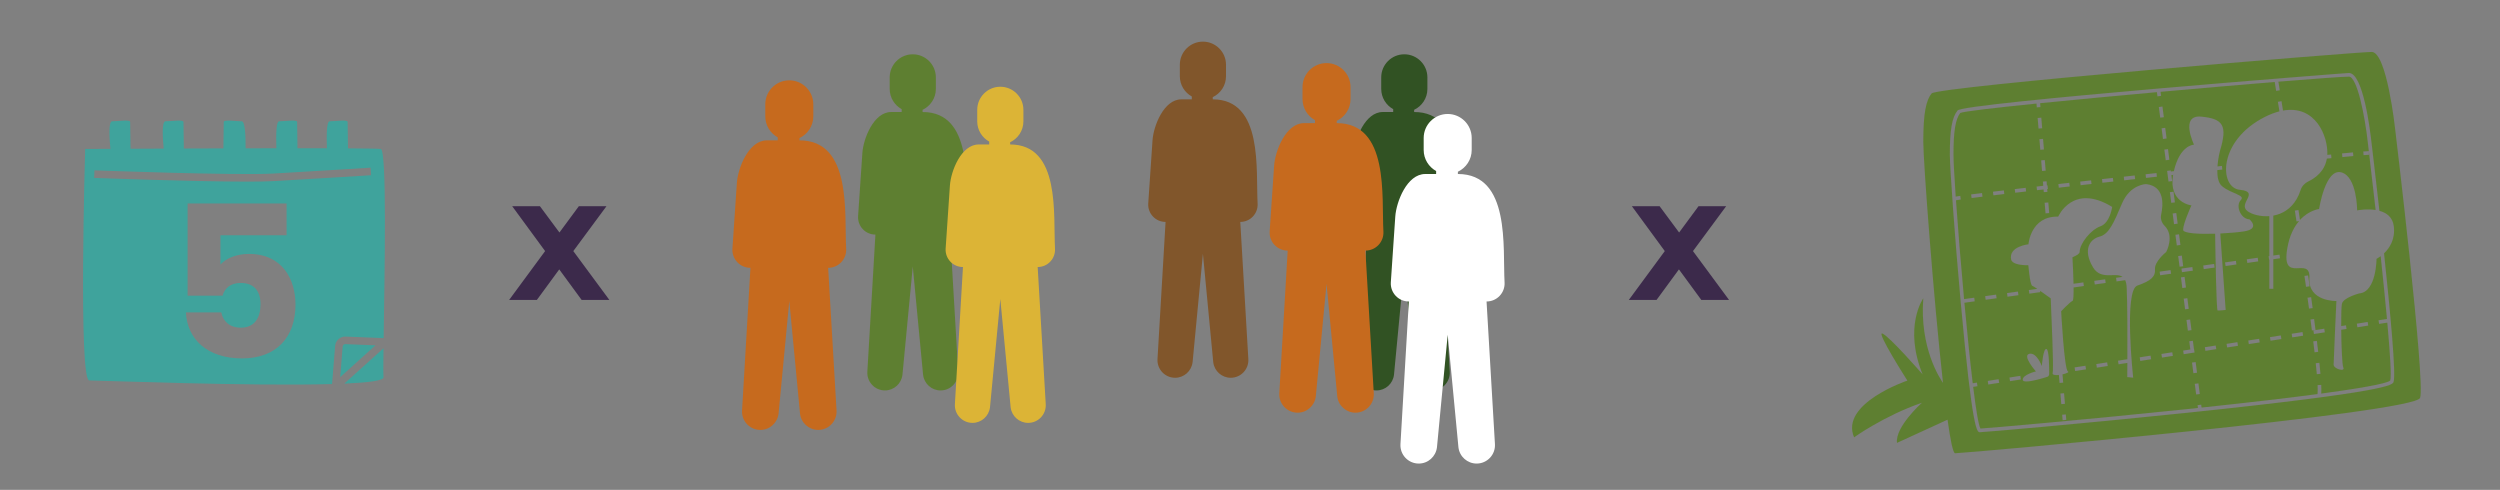 <?xml version="1.0" encoding="UTF-8"?> <svg xmlns="http://www.w3.org/2000/svg" id="Capa_2" viewBox="0 0 740 145"><rect x="0" y="0" width="740" height="145" fill="#808080" stroke="none"/><defs><style>.cls-1{fill:#fff;}.cls-2{fill:#315223;}.cls-3{fill:#3fa39c;}.cls-4{fill:#dcb436;}.cls-5{fill:#81562b;}.cls-6{fill:#3c2a4b;}.cls-7{fill:none;}.cls-8{fill:#5e7f31;}.cls-9{fill:#c66a1e;}</style></defs><g id="Capa_1-2"><g><g><g><path class="cls-8" d="M703.448,76.611s0,9.831-5.12,10.241c0,0-4.711,1.229-5.121,3.072-.157,.706-.223,3.426-.211,6.593l1.408-.218,.166,1.071-1.567,.243c.044,4.864,.262,10.332,.614,11.154,.615,1.434-2.867,.41-2.867-.819,0-.666,.241-6.147,.461-11.027l-.019-.125,.025-.004c.184-4.07,.352-7.687,.352-7.687,0,0-8.397,.205-7.988-6.759,.41-6.964-8.397,2.048-6.554-8.807,.647-3.811,2.004-6.366,3.489-8.101l-.756,.113-.485-3.222,1.072-.161,.443,2.941c2.678-2.919,5.659-3.245,5.659-3.245,0,0,1.843-12.084,6.554-10.855,4.711,1.229,4.711,11.265,4.711,11.265,0,0,2.738-.549,5.471-.119-.865-7.72-1.684-14.732-2.273-19.624v-.006c-.884-8.239-3.214-19.841-5.632-19.841-1.747,0-9.795,.589-20.881,1.493l.411,2.547-1.07,.171-.425-2.63c-9.765,.8-21.729,1.83-33.792,2.914l.157,1.206-1.074,.14-.162-1.248c-12.223,1.101-24.47,2.251-34.568,3.269l.095,1.151-1.081,.089-.093-1.131c-12.54,1.271-21.524,2.319-22.555,2.777-1.427,1.847-2.011,5.426-2.011,12.303,0,1.97,.247,6.501,.659,12.461,.242-.047,.641-.114,1.348-.217l.157,1.073c-.963,.14-1.305,.206-1.429,.235,.577,8.197,1.439,18.836,2.393,29.248l3.009-.42,.15,1.073-3.06,.427c.802,8.691,1.663,17.15,2.467,23.823l1.239-.193,.166,1.071-1.274,.198c.827,6.708,1.588,11.405,2.155,12.334,2.717-.144,31.184-2.633,60.324-5.667,1.383-.144,2.727-.285,4.049-.425l-.108-.832,1.074-.14,.111,.857c15.148-1.606,26.219-2.922,34.305-3.993,.035-.198,.072-.566,.072-1.25,0-.406-.013-.877-.038-1.409l1.083-.051c.025,.55,.038,1.038,.039,1.458,0,.448-.015,.808-.045,1.103,16.816-2.258,20.017-3.393,20.428-3.867,.399-1.107-.038-7.949-.866-17.135l-2.428,.377-.166-1.071,2.496-.387c-.517-5.64-1.169-12.08-1.861-18.587-.708,.526-1.231,.783-1.231,.783Zm-2.278-31.877l.05,1.082c-.367,.017-.905,.054-1.601,.108l-.085-1.08c.711-.056,1.261-.093,1.636-.11Zm-4.684,.373l.098,1.08c-.963,.088-2.046,.191-3.237,.306l-.105-1.08c1.193-.115,2.278-.218,3.243-.306Zm-54.352,2.188l-1.074,.14-.41-3.152,1.074-.14,.41,3.152Zm-.819-6.304l-1.074,.14-.409-3.152,1.074-.14,.409,3.152Zm-1.228-9.455l.409,3.151-1.074,.14-.409-3.151,1.074-.14Zm-1.769,19.69l.12,1.077-3.227,.357-.119-1.077,3.226-.357Zm-6.446,.714l.12,1.077-3.226,.359-.121-1.077,3.227-.359Zm-6.454,.718l.121,1.077-3.227,.362-.121-1.077,3.227-.362Zm-6.454,.723l.121,1.077-3.227,.364-.122-1.077,3.228-.364Zm-6.455,.731l.123,1.077-3.227,.367-.123-1.077,3.227-.367Zm-5.951,8.951l-1.081,.089-.259-3.137,1.081-.089,.259,3.137Zm-1.036-12.547l-1.081,.089-.259-3.137,1.081-.089,.259,3.137Zm-.519-6.274l-1.081,.089-.259-3.137,1.081-.089,.259,3.137Zm-.777-9.411l.259,3.137-1.081,.089-.259-3.137,1.081-.089Zm.578,20.162l-.103-1.25,1.081-.089,.101,1.215,.173-.02,.125,1.077-.209,.024,.069,.84-1.081,.089-.066-.804-1.941,.224-.125-1.077,1.976-.228Zm-5.204,.602l.126,1.077-3.227,.377-.127-1.075,3.228-.379Zm-16.008,3.023l-.139-1.075c.954-.123,2.035-.258,3.232-.406l.133,1.075c-1.195,.148-2.275,.284-3.227,.406Zm4.016,29.042l3.237-.452,.149,1.073-3.236,.452-.15-1.073Zm.934,26.156l-.166-1.071,3.213-.499,.166,1.071-3.213,.499Zm1.504-56l-.129-1.075,3.229-.386,.128,1.075-3.228,.386Zm4.031,28.939l3.232-.452,.149,1.073-3.231,.452-.15-1.073Zm.891,26.064l-.166-1.071,3.213-.499,.166,1.071-3.213,.499Zm11.588-2.073c-.003,.373-.245,.698-.601,.811-1.806,.574-7.131,2.154-7.22,.879-.107-1.536,3.895-2.498,3.895-2.498,0,0-4.159-4.701-1.955-5.21s3.702,3.627,3.702,3.627c0,0,.406-5.327,1.375-5.047,.801,.232,.821,5.592,.804,7.439Zm3.328,5.736l1.081-.089,.259,3.137-1.081,.089-.259-3.137Zm.652,7.895l-.133-1.62,1.081-.089,.133,1.62-1.081,.089Zm2.947-35.323c-.768,.307-3.379,3.072-3.379,3.072,0,0,.922,17.358,1.997,17.819,.479,.205-.455,.613-1.597,.867l.202,2.445-1.081,.089-.195-2.356c-1.084,.118-2.028,.006-1.836-.635,.027-.092,.048-.293,.062-.578l-.003-.022h.005c.128-2.664-.264-12.899-.642-21.434-.627-.457-1.949-1.415-3.156-2.252l.057,.403-3.229,.452-.15-1.073,2.494-.349c-.686-.461-1.249-.816-1.479-.902-.543-.204-.949-3.727-1.163-6.086-2.742-.003-4.827-.478-5.084-1.697-.819-3.891,5.12-4.506,5.12-4.506,0,0,.614-8.397,8.807-8.192,0,0,4.301-10.036,15.975-2.867,0,0-.614,4.711-3.482,5.735s-6.145,5.12-6.145,7.578c0,.504-.827,1.06-2.136,1.591,.11,1.999,.266,5.149,.321,7.841l2.909-.408,.15,1.073-3.042,.427c.022,2.189-.047,3.864-.301,3.966Zm.763,20.775l-.166-1.071,3.213-.499,.166,1.071-3.213,.499Zm5.656-26.695l3.226-.453,.15,1.073-3.226,.453-.15-1.073Zm.769,25.698l-.166-1.071,3.213-.499,.166,1.071-3.213,.499Zm12.852-1.994l-.166-1.071,3.213-.499,.166,1.071-3.213,.499Zm-.882-22.296c-4.018,1.398-1.223,27.252-1.223,27.252l-1.747-.175s.015-1.665,.027-4.188l-2.602,.404-.166-1.071,2.773-.43c.026-6.31,.027-16.596-.207-21.267-.046-.923-.201-1.609-.439-2.125l-2.554,.359-.151-1.073,1.92-.27c-2.099-1.484-6.361,1.125-8.734-2.83-3.144-5.241-.873-8.385,1.922-9.084,2.795-.699,4.193-4.018,6.639-9.783,2.446-5.765,7.162-5.765,7.162-5.765,5.437,.618,5.105,5.956,4.446,9.027-.258,1.202,.135,2.433,1.006,3.301,3.051,3.042,.488,7.761,.488,7.761,0,0-3.494,2.795-3.319,5.066,.175,2.271-1.223,3.494-5.241,4.891Zm6.61-4.132l3.232-.456,.151,1.073-3.232,.456-.151-1.073Zm3.035-23.521l1.074-.14,.41,3.152-1.074,.14-.41-3.152Zm-2.337,48.953l-.166-1.071,3.213-.499,.166,1.071-3.213,.499Zm3.156-42.649l1.074-.14,.41,3.151-1.074,.14-.41-3.151Zm.819,6.303l1.074-.14,.41,3.152-1.074,.14-.41-3.152Zm.819,6.304l1.074-.14,.41,3.151-1.074,.14-.41-3.151Zm3.53,18.77l.409,3.152-1.074,.14-.409-3.152,1.074-.14Zm-1.484-3.011l-.409-3.152,1.074-.14,.409,3.152-1.074,.14Zm-.929-10.987l-.152-1.073,3.225-.456,.151,1.073-3.224,.456Zm-.299,1.531l1.074-.14,.409,3.152-1.074,.14-.409-3.152Zm.814,22.743l-.166-1.071,2.124-.33-.316-2.432,1.074-.14,.312,2.405,.018-.003,.166,1.071-3.213,.499Zm2.461,2.471l1.074-.14,.409,3.151-1.074,.14-.409-3.151Zm1.228,9.455l-.409-3.152,1.074-.14,.409,3.152-1.074,.14Zm2.095-38.186l3.224-.457,.152,1.073-3.225,.457-.151-1.073Zm.642,25.263l-.166-1.071,3.213-.499,.166,1.071-3.213,.499Zm6.426-.997l-.166-1.071,3.213-.499,.166,1.071-3.213,.499Zm-.445-24.11l-.175-1.07,3.224-.458,.153,1.073-3.203,.455Zm-1.575-9.624l1.59,22.625s-1.92,.23-2.381,.154c-.375-.063-.649-16.601-.737-22.718-4.804,.152-9.477-.078-9.477-1.168,0-1.843,2.458-7.22,2.458-7.22,0,0-6.842-.762-5.428-9.011l-.509,.056,.229,1.763-1.074,.14-.41-3.152,1.074-.14,.041,.313,.874-.096c1.797-7.822,5.971-7.846,5.971-7.846,0,0-4.301-8.909,2.151-8.295,6.451,.614,7.834,2.611,5.53,10.138,0,0-.571,2.178-.744,4.598l1.328-.143,.115,1.077-1.489,.161c-.024,1.923,.282,3.818,1.404,4.753,2.765,2.304,7.066,2.611,5.53,4.147-1.536,1.536-.153,5.53,2.611,5.684,0,0,3.226,2.765-1.536,3.533-1.647,.266-4.324,.513-7.12,.646Zm7.85,7.638l3.225-.459,.152,1.073-3.225,.459-.152-1.073Zm.595,25.1l-.166-1.071,3.213-.497,.166,1.071-3.213,.497Zm6.008-24.947l-.153-1.073,.206-.029v-11.832c-2.719,.204-5.24-.562-6.463-1.48-3.004-2.253,3.905-5.708-2.253-6.308-6.158-.601-6.609-14.57,7.51-21.629,1.506-.753,2.901-1.266,4.202-1.597l-.452-2.834,1.07-.171,.442,2.774c9.655-1.746,13.381,7.641,13.121,13.119l1.114-.112,.107,1.077-1.357,.136c-.638,3.812-3.536,5.826-5.485,6.753-1.079,.513-1.921,1.427-2.288,2.563-.315,.977-.701,1.837-1.138,2.6l.013,.087-.071,.011c-1.749,2.989-4.33,4.395-6.88,4.86v11.814l1.827-.261,.155,1.073-1.982,.283v8.744h-1.192v-8.574l-.052,.007Zm.418,23.951l-.166-1.071,3.213-.499,.166,1.071-3.213,.499Zm6.426-.997l-.166-1.071,3.213-.499,.166,1.071-3.213,.499Zm3.617-18.193l1.073-.152,.456,3.227-1.073,.15-.456-3.225Zm.905,6.451l1.073-.148,.441,3.229-1.074,.145-.44-3.226Zm.872,6.455l1.074-.142c.146,1.104,.286,2.182,.42,3.233l-1.075,.138c-.134-1.049-.274-2.127-.419-3.229Zm.822,6.463l1.075-.131c.138,1.124,.266,2.208,.385,3.243l-1.076,.123c-.119-1.032-.247-2.113-.384-3.234Zm1.052,9.712c-.086-.986-.19-2.07-.312-3.24l1.077-.112c.123,1.176,.228,2.266,.314,3.259l-1.08,.093Zm-.842-11.885l-.166-1.071,3.213-.499,.166,1.071-3.213,.499Zm12.852-1.993l-.166-1.071,3.213-.499,.166,1.071-3.213,.499Z"></path><path class="cls-8" d="M708.977,38.311s-2.458-22.939-6.964-22.939-128.621,10.241-130.26,12.289c-1.638,2.048-2.458,5.735-2.458,14.337,0,5.822,3.002,45.98,5.832,71.33-.863-1.213-6.975-10.377-5.832-25.043,0,0-5.94,8.397-.205,22.529,0,0-9.831-11.265-11.879-12.084-2.048-.819,7.373,13.927,7.373,13.927,0,0-20.072,6.759-15.771,16.795,0,0,8.807-6.349,20.072-10.241,0,0-7.988,7.168-7.373,11.879l14.957-6.863c.851,6.1,1.634,9.935,2.247,9.935,2.867,0,135.995-11.879,137.633-16.385s-7.373-79.467-7.373-79.467Zm-.486,74.75c-.31,.852-1.036,2.848-61.018,9.11-30.415,3.175-60.22,5.765-61.438,5.765-.811,0-2.169,0-5.666-38.465-1.786-19.641-3.223-39.987-3.223-43.738,0-7.319,.644-10.974,2.296-13.042,1.774-2.217,114.768-11.091,115.837-11.091,4.262,0,6.334,17.318,6.708,20.804,.115,.959,1.118,9.325,2.314,19.992,2.081,.568,3.934,1.847,4.267,4.589,.473,3.898-1.301,6.494-2.889,8,1.865,17.518,3.585,35.952,2.812,38.076Z"></path></g><g><path class="cls-3" d="M100.252,100.331c.617-.52,1.4-.765,2.201-.7l11.106,.45c.278-19.325,1.001-55.626-.844-55.987-.477-.093-4.142-.15-9.711-.18-.051-3.481-.108-7.407-.108-7.822,0-.76-3.612-.19-5.322-.19-.884,0-.955,4.063-.818,7.989-2.689-.006-5.614-.008-8.698-.008-.051-3.473-.108-7.378-.108-7.792,0-.76-3.612-.19-5.322-.19-.884,0-.955,4.061-.818,7.986-2.972,.004-6.03,.009-9.114,.017,.025-3.653-.153-8.003-1.146-8.003-1.711,0-5.322-.57-5.322,.19,0,.415-.057,4.347-.108,7.83-3.978,.012-7.923,.025-11.706,.039-.051-3.493-.109-7.452-.109-7.869,0-.76-3.612-.19-5.322-.19-1.131,0-.85,4.816-.529,8.082-3.548,.015-6.863,.029-9.816,.043-.052-3.509-.11-7.516-.11-7.935,0-.76-3.612-.19-5.322-.19-1.139,0-.846,4.887-.522,8.154-4.638,.023-7.474,.039-7.474,.039,0,0-2.026,68.513,1.215,68.513,2.356,0,47.527,1.755,71.864,1.073l.909-11.295c.065-.804,.44-1.534,1.055-2.054ZM27.952,50.42c.419,.017,42.072,1.573,52.965,.95,10.943-.624,28.58-1.728,28.757-1.739l.14,2.236c-.177,.011-17.82,1.115-28.769,1.741-1.887,.108-4.642,.153-7.92,.153-15.824,0-43.835-1.047-45.257-1.101l.085-2.24Zm43.702,55.672c-10.29,0-16.252-5.71-16.628-13.616h10.479c.44,2.384,2.259,4.518,5.773,4.518,4.078,0,5.835-2.949,5.835-6.902,0-4.141-2.07-6.337-5.898-6.337-3.012,0-4.768,1.631-5.334,3.765h-10.353v-27.295h29.302v9.412h-19.577v8.659c1.631-1.82,4.769-3.138,8.409-3.138,9.976,0,13.804,7.593,13.804,14.996,0,9.664-5.647,15.938-15.812,15.938Z"></path><path class="cls-3" d="M102.311,101.868c-.032-.003-.063-.005-.094-.005-.211,0-.381,.063-.518,.179-.157,.132-.252,.318-.269,.523l-.729,9.061,10.421-9.403-8.812-.357Z"></path><path class="cls-3" d="M113.518,103.083l-11.607,10.471c7.118-.307,11.709-.891,11.613-1.896-.081-.851-.065-4.032-.007-8.575Z"></path></g><path class="cls-6" d="M172.163,88.78l-6.626-9.04-6.625,9.04h-8.208l10.649-14.459-9.738-13.278h8.208l5.768,7.779,5.741-7.779h8.182l-9.818,13.278,10.677,14.459h-8.208Z"></path><path class="cls-6" d="M503.59,88.78l-6.626-9.04-6.626,9.04h-8.208l10.649-14.459-9.737-13.278h8.208l5.768,7.779,5.741-7.779h8.181l-9.818,13.278,10.676,14.459h-8.208Z"></path><g><path class="cls-8" d="M286.368,64.026c-.551-9.943,1.728-30.87-13.279-30.87v-.652c2.317-1.095,3.925-3.454,3.925-6.182v-3.417c0-3.768-3.066-6.834-6.834-6.834s-6.834,3.066-6.834,6.834v3.417c0,2.576,1.433,4.823,3.543,5.987v.847h-3.098c-5.2,.001-8.244,7.909-8.529,12.119,0,.002-1.272,18.751-1.272,18.751-.163,2.935,2.177,5.411,5.118,5.411h.014l-2.389,40.607c-.176,2.987,2.203,5.524,5.207,5.524,2.64,0,4.866-1.975,5.185-4.637l3.054-32.035,3.058,32.077c.314,2.62,2.542,4.595,5.18,4.595,2.998,0,5.385-2.53,5.208-5.524l-2.389-40.607h.013c2.94,0,5.28-2.474,5.118-5.411"></path><path class="cls-2" d="M431.864,64.026c-.551-9.943,1.728-30.87-13.279-30.87v-.652c2.317-1.095,3.925-3.454,3.925-6.182v-3.417c0-3.768-3.066-6.834-6.834-6.834s-6.834,3.066-6.834,6.834v3.417c0,2.576,1.433,4.823,3.543,5.987v.847h-3.098c-5.2,.001-8.244,7.909-8.529,12.119,0,.002-1.272,18.751-1.272,18.751-.163,2.935,2.177,5.411,5.118,5.411h.014l-2.389,40.607c-.176,2.987,2.203,5.524,5.207,5.524,2.64,0,4.866-1.975,5.185-4.637l3.054-32.035,3.058,32.077c.314,2.62,2.542,4.595,5.18,4.595,2.998,0,5.385-2.53,5.208-5.524l-2.389-40.607h.013c2.94,0,5.28-2.474,5.118-5.411"></path><path class="cls-4" d="M312.284,73.63c-.551-9.943,1.728-30.87-13.279-30.87v-.652c2.317-1.095,3.924-3.454,3.924-6.182v-3.417c0-3.768-3.066-6.834-6.834-6.834s-6.834,3.066-6.834,6.834v3.417c0,2.576,1.433,4.823,3.543,5.987v.847h-3.099c-5.2,.001-8.244,7.909-8.529,12.119,0,.002-1.271,18.751-1.271,18.751-.163,2.935,2.177,5.411,5.118,5.411h.014l-2.389,40.607c-.176,2.987,2.203,5.523,5.207,5.523,2.64,0,4.866-1.975,5.185-4.637l3.054-32.035,3.058,32.077c.314,2.62,2.542,4.595,5.18,4.595,2.998,0,5.385-2.53,5.208-5.523l-2.389-40.607h.013c2.94,0,5.281-2.474,5.118-5.411"></path><path class="cls-5" d="M372.253,60.278c-.551-9.943,1.728-30.87-13.279-30.87v-.652c2.317-1.095,3.924-3.454,3.924-6.182v-3.417c0-3.768-3.066-6.834-6.834-6.834s-6.834,3.066-6.834,6.834v3.417c0,2.576,1.433,4.823,3.543,5.987v.847h-3.099c-5.2,.001-8.244,7.909-8.529,12.119,0,.002-1.271,18.751-1.271,18.751-.163,2.935,2.177,5.411,5.118,5.411h.014l-2.389,40.607c-.176,2.987,2.203,5.524,5.207,5.524,2.64,0,4.866-1.975,5.185-4.637l3.054-32.035,3.058,32.077c.314,2.619,2.542,4.595,5.18,4.595,2.997,0,5.385-2.53,5.208-5.524l-2.388-40.607h.013c2.94,0,5.281-2.474,5.118-5.411"></path><path class="cls-1" d="M445.353,83.61c-.573-10.341,1.797-32.106-13.81-32.106v-.678c2.41-1.139,4.082-3.592,4.082-6.429v-3.554c0-3.919-3.189-7.108-7.107-7.108s-7.108,3.189-7.108,7.108v3.554c0,2.679,1.49,5.016,3.685,6.227v.881h-3.223c-5.408,.001-8.573,8.226-8.87,12.604,0,.002-1.322,19.501-1.322,19.501-.169,3.053,2.264,5.627,5.323,5.627h.015l-2.484,42.231c-.183,3.106,2.291,5.744,5.416,5.744,2.745,0,5.061-2.054,5.392-4.822l3.176-33.317,3.181,33.36c.327,2.724,2.644,4.779,5.387,4.779,3.117,0,5.6-2.631,5.416-5.744l-2.484-42.231h.013c3.057,0,5.492-2.574,5.323-5.627"></path><path class="cls-9" d="M409.489,68.548c-.573-10.341,1.797-32.106-13.81-32.106v-.678c2.41-1.139,4.081-3.592,4.081-6.429v-3.554c0-3.919-3.189-7.108-7.107-7.108s-7.108,3.189-7.108,7.108v3.554c0,2.679,1.49,5.016,3.685,6.227v.881h-3.223c-5.408,.001-8.574,8.226-8.87,12.604,0,.002-1.322,19.501-1.322,19.501-.169,3.053,2.264,5.627,5.323,5.627h.015l-2.484,42.232c-.183,3.106,2.291,5.744,5.415,5.744,2.745,0,5.061-2.054,5.392-4.822l3.176-33.317,3.181,33.36c.327,2.724,2.644,4.779,5.387,4.779,3.117,0,5.6-2.631,5.417-5.744l-2.484-42.232h.013c3.057,0,5.492-2.573,5.323-5.627"></path><path class="cls-9" d="M250.466,73.65c-.573-10.341,1.797-32.106-13.81-32.106v-.678c2.41-1.139,4.081-3.592,4.081-6.429v-3.554c0-3.919-3.189-7.108-7.107-7.108s-7.108,3.189-7.108,7.108v3.554c0,2.679,1.49,5.016,3.685,6.227v.881h-3.223c-5.408,.001-8.574,8.226-8.87,12.604,0,.002-1.322,19.501-1.322,19.501-.169,3.053,2.264,5.627,5.323,5.627h.015l-2.484,42.232c-.183,3.106,2.291,5.744,5.415,5.744,2.745,0,5.061-2.054,5.392-4.822l3.176-33.317,3.181,33.36c.327,2.724,2.644,4.779,5.387,4.779,3.117,0,5.6-2.631,5.417-5.744l-2.484-42.232h.013c3.057,0,5.492-2.573,5.323-5.627"></path></g></g><rect class="cls-7" width="740" height="145"></rect></g></g></svg> 